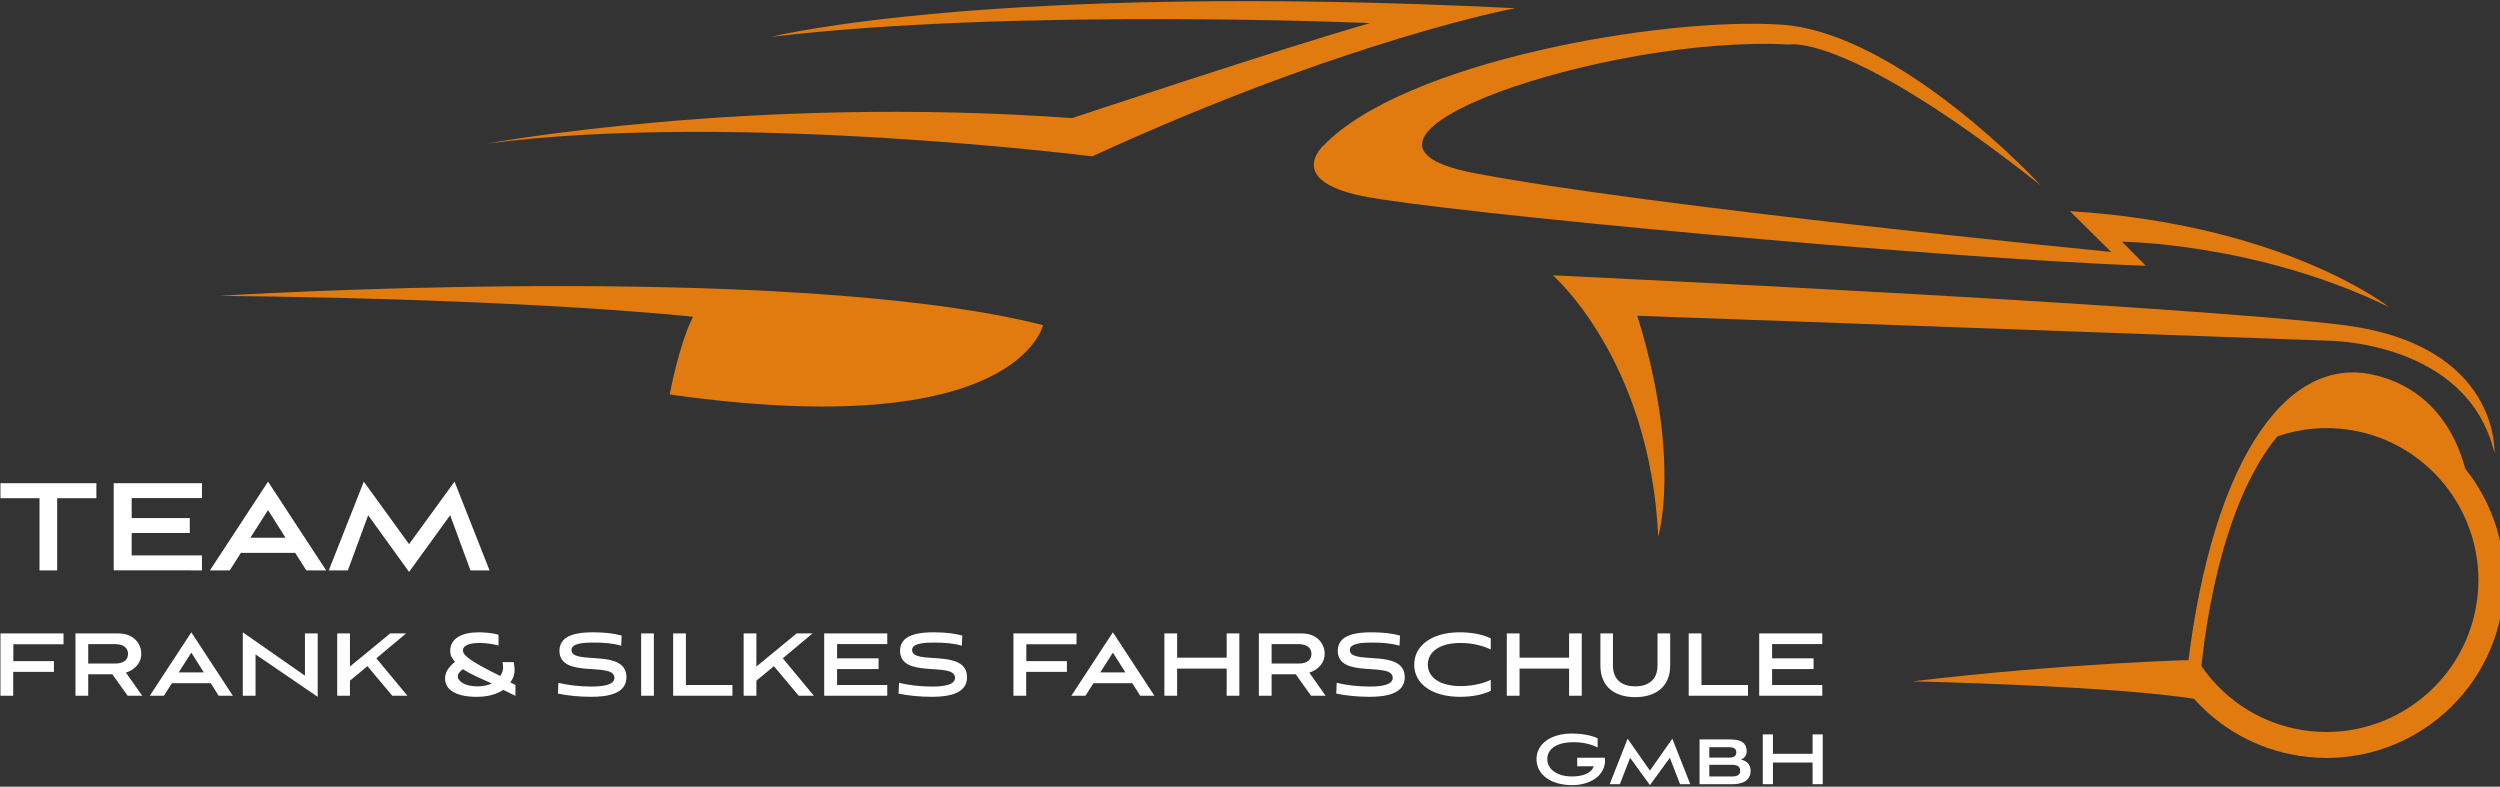<svg xmlns:xlink="http://www.w3.org/1999/xlink" xmlns="http://www.w3.org/2000/svg" xmlns:svg="http://www.w3.org/2000/svg" width="158.343mm" height="49.824mm" viewBox="0 0 158.343 49.824" id="svg1" xml:space="preserve"><rect x="0" y="0" width="158.343" height="49.824" fill="#333333" stroke="none"/><defs id="defs1"><clipPath clipPathUnits="userSpaceOnUse" id="clipPath3"><path d="M 0,400 H 600 V 0 H 0 Z" transform="translate(-481.06,-218.123)" id="path3-0"></path></clipPath><clipPath clipPathUnits="userSpaceOnUse" id="clipPath5"><path d="M 0,400 H 600 V 0 H 0 Z" transform="translate(-191.133,-266.54)" id="path5"></path></clipPath><clipPath clipPathUnits="userSpaceOnUse" id="clipPath7"><path d="M 0,400 H 600 V 0 H 0 Z" transform="translate(-447.94,-162.385)" id="path7"></path></clipPath><clipPath clipPathUnits="userSpaceOnUse" id="clipPath9"><path d="M 0,400 H 600 V 0 H 0 Z" transform="translate(-456.927,-188.666)" id="path9"></path></clipPath><clipPath clipPathUnits="userSpaceOnUse" id="clipPath11"><path d="M 0,400 H 600 V 0 H 0 Z" transform="translate(-452.141,-178.128)" id="path11"></path></clipPath><clipPath clipPathUnits="userSpaceOnUse" id="clipPath13"><path d="M 0,400 H 600 V 0 H 0 Z" transform="translate(-455.312,-185.625)" id="path13-6"></path></clipPath><clipPath clipPathUnits="userSpaceOnUse" id="clipPath15"><path d="M 0,400 H 600 V 0 H 0 Z" transform="translate(-453.469,-181.541)" id="path15-0"></path></clipPath><clipPath clipPathUnits="userSpaceOnUse" id="clipPath17"><path d="M 0,400 H 600 V 0 H 0 Z" transform="translate(-458.354,-191.058)" id="path17"></path></clipPath><clipPath clipPathUnits="userSpaceOnUse" id="clipPath19"><path d="M 0,400 H 600 V 0 H 0 Z" transform="translate(-446.76,-154.863)" id="path19"></path></clipPath><clipPath clipPathUnits="userSpaceOnUse" id="clipPath21"><path d="M 0,400 H 600 V 0 H 0 Z" transform="translate(-459.703,-193.09)" id="path21"></path></clipPath><clipPath clipPathUnits="userSpaceOnUse" id="clipPath23"><path d="M 0,400 H 600 V 0 H 0 Z" transform="translate(-447.506,-159.857)" id="path23"></path></clipPath><clipPath clipPathUnits="userSpaceOnUse" id="clipPath25"><path d="M 0,400 H 600 V 0 H 0 Z" transform="translate(-453.3,-181.117)" id="path25"></path></clipPath><clipPath clipPathUnits="userSpaceOnUse" id="clipPath27"><path d="M 0,400 H 600 V 0 H 0 Z" transform="translate(-447.668,-160.804)" id="path27"></path></clipPath><clipPath clipPathUnits="userSpaceOnUse" id="clipPath29"><path d="M 0,400 H 600 V 0 H 0 Z" transform="translate(-456.569,-188.022)" id="path29"></path></clipPath><clipPath clipPathUnits="userSpaceOnUse" id="clipPath31"><path d="M 0,400 H 600 V 0 H 0 Z" transform="translate(-459.604,-192.952)" id="path31"></path></clipPath><clipPath clipPathUnits="userSpaceOnUse" id="clipPath33"><path d="M 0,400 H 600 V 0 H 0 Z" transform="translate(-458.088,-190.634)" id="path33"></path></clipPath><clipPath clipPathUnits="userSpaceOnUse" id="clipPath35"><path d="M 0,400 H 600 V 0 H 0 Z" transform="translate(-447.152,-157.614)" id="path35"></path></clipPath><clipPath clipPathUnits="userSpaceOnUse" id="clipPath37"><path d="M 0,400 H 600 V 0 H 0 Z" transform="translate(-465.735,-142.243)" id="path37"></path></clipPath><clipPath clipPathUnits="userSpaceOnUse" id="clipPath39"><path d="M 0,400 H 600 V 0 H 0 Z" transform="translate(-495.531,-185.138)" id="path39"></path></clipPath><clipPath clipPathUnits="userSpaceOnUse" id="clipPath41"><path d="M 0,400 H 600 V 0 H 0 Z" transform="translate(-500.024,-191.917)" id="path41"></path></clipPath><clipPath clipPathUnits="userSpaceOnUse" id="clipPath43"><path d="M 0,400 H 600 V 0 H 0 Z" transform="translate(-446.76,-154.863)" id="path43"></path></clipPath><clipPath clipPathUnits="userSpaceOnUse" id="clipPath45"><path d="M 0,400 H 600 V 0 H 0 Z" transform="translate(-92.207,-220.109)" id="path45"></path></clipPath></defs><g id="g1" transform="matrix(0.265,0,0,0.265,-18.684,-44.825)"><g id="group-MC0-3"><path id="path2-5" d="m 0,0 c 0,0 -18.603,14.759 -57.162,17.174 l 7.413,-7.321 c 0,0 -83.254,8.16 -114.373,14.171 -31.115,6.015 24.079,24.853 56.752,23.017 0,0 10.309,2.196 44.987,-25.257 0,0 -25.188,27.406 -46.573,28.825 -21.384,1.417 -67.641,-6.641 -82.087,-21.732 0,0 -6.801,-6.149 7,-9 13.8,-2.85 102.958,-11.19 140.5,-12.5 l -4.263,4.311 c 0,0 24.186,-0.19 47.806,-11.688" style="fill:#e17b10;fill-opacity:1;fill-rule:nonzero;stroke:none" transform="matrix(1.333,0,0,-1.333,641.413,242.503)" clip-path="url(#clipPath3)"></path><path id="path4-0" d="m 0,0 c 0,0 39.128,9.818 133.388,5.126 0,0 -30.057,-5.553 -75.85,-26.566 0,0 -64.238,8.117 -108.53,2.285 0,0 47.274,8.755 104.928,4.572 0,0 37.48,12.498 53.448,17.043 C 107.384,2.46 43.737,5.193 0,0" style="fill:#e17b10;fill-opacity:1;fill-rule:nonzero;stroke:none" transform="matrix(1.333,0,0,-1.333,254.844,177.947)" clip-path="url(#clipPath5)"></path><path id="path6-2" d="M 0,0 C 0.001,-0.009 0.003,-0.018 0.008,-0.027 -0.091,-0.539 -0.18,-1.06 -0.272,-1.581 -0.18,-1.06 -0.098,-0.514 0,0" style="fill:#e17b10;fill-opacity:1;fill-rule:nonzero;stroke:none" transform="matrix(1.333,0,0,-1.333,597.254,316.82)" clip-path="url(#clipPath7)"></path><path id="path8-3" d="M 0,0 C -0.12,-0.212 -0.237,-0.428 -0.357,-0.645 -0.237,-0.428 -0.12,-0.212 0,0" style="fill:#e17b10;fill-opacity:1;fill-rule:nonzero;stroke:none" transform="matrix(1.333,0,0,-1.333,609.236,281.779)" clip-path="url(#clipPath9)"></path><path id="path10-2" d="M 0,0 C 0.336,0.931 0.682,1.807 1.028,2.666 0.685,1.808 0.345,0.917 0.013,-0.004 Z" style="fill:#e17b10;fill-opacity:1;fill-rule:nonzero;stroke:none" transform="matrix(1.333,0,0,-1.333,602.854,295.829)" clip-path="url(#clipPath11)"></path><path id="path12-7" d="M 0,0 C 0.053,0.102 0.105,0.189 0.156,0.29 0.108,0.194 0.058,0.086 0.008,-0.012 0.007,-0.008 0.004,-0.004 0,0" style="fill:#e17b10;fill-opacity:1;fill-rule:nonzero;stroke:none" transform="matrix(1.333,0,0,-1.333,607.082,285.833)" clip-path="url(#clipPath13)"></path><path id="path14-1" d="M 0,0 C 0.002,-0.002 0.005,-0.002 0.005,-0.002 -0.05,-0.147 -0.112,-0.277 -0.169,-0.424 -0.112,-0.284 -0.056,-0.142 0,0" style="fill:#e17b10;fill-opacity:1;fill-rule:nonzero;stroke:none" transform="matrix(1.333,0,0,-1.333,604.625,291.279)" clip-path="url(#clipPath15)"></path><path id="path16-0" d="M 0,0 C -0.088,-0.143 -0.177,-0.283 -0.266,-0.424 -0.177,-0.283 -0.09,-0.143 0,0" style="fill:#e17b10;fill-opacity:1;fill-rule:nonzero;stroke:none" transform="matrix(1.333,0,0,-1.333,611.138,278.59)" clip-path="url(#clipPath17)"></path><path id="path18-0" d="M 0,0 C 0.081,0.644 0.178,1.257 0.268,1.883 0.178,1.26 0.092,0.624 0.012,-0.021 0.009,-0.014 0.002,-0.007 0,0" style="fill:#e17b10;fill-opacity:1;fill-rule:nonzero;stroke:none" transform="matrix(1.333,0,0,-1.333,595.68,326.849)" clip-path="url(#clipPath19)"></path><path id="path20-9" d="M 0,0 C -0.034,-0.047 -0.067,-0.093 -0.1,-0.138 -0.067,-0.093 -0.034,-0.047 0,0" style="fill:#e17b10;fill-opacity:1;fill-rule:nonzero;stroke:none" transform="matrix(1.333,0,0,-1.333,612.937,275.88)" clip-path="url(#clipPath21)"></path><path id="path22-7" d="M 0,0 C -0.125,-0.736 -0.24,-1.483 -0.354,-2.243 -0.24,-1.483 -0.125,-0.734 0,0" style="fill:#e17b10;fill-opacity:1;fill-rule:nonzero;stroke:none" transform="matrix(1.333,0,0,-1.333,596.675,320.19)" clip-path="url(#clipPath23)"></path><path id="path24-1" d="M 0,0 C -0.042,-0.107 -0.089,-0.215 -0.131,-0.323 -0.087,-0.212 -0.042,-0.107 0,0" style="fill:#e17b10;fill-opacity:1;fill-rule:nonzero;stroke:none" transform="matrix(1.333,0,0,-1.333,604.4,291.844)" clip-path="url(#clipPath25)"></path><path id="path26-7" d="M 0,0 C -0.054,-0.314 -0.11,-0.627 -0.162,-0.946 -0.11,-0.627 -0.054,-0.314 0,0" style="fill:#e17b10;fill-opacity:1;fill-rule:nonzero;stroke:none" transform="matrix(1.333,0,0,-1.333,596.891,318.928)" clip-path="url(#clipPath27)"></path><path id="path28-4" d="M 0,0 C -0.367,-0.673 -0.737,-1.372 -1.102,-2.106 -0.737,-1.372 -0.367,-0.673 0,0" style="fill:#e17b10;fill-opacity:1;fill-rule:nonzero;stroke:none" transform="matrix(1.333,0,0,-1.333,608.759,282.638)" clip-path="url(#clipPath29)"></path><path id="path30-5" d="M 0,0 C -0.414,-0.594 -0.833,-1.236 -1.25,-1.895 -0.833,-1.232 -0.414,-0.599 0,0" style="fill:#e17b10;fill-opacity:1;fill-rule:nonzero;stroke:none" transform="matrix(1.333,0,0,-1.333,612.805,276.064)" clip-path="url(#clipPath31)"></path><path id="path32-1" d="M 0,0 C -0.386,-0.625 -0.775,-1.281 -1.161,-1.968 -0.775,-1.28 -0.386,-0.625 0,0" style="fill:#e17b10;fill-opacity:1;fill-rule:nonzero;stroke:none" transform="matrix(1.333,0,0,-1.333,610.784,279.155)" clip-path="url(#clipPath33)"></path><path id="path34-7" d="M 0,0 C -0.041,-0.285 -0.084,-0.577 -0.125,-0.868 -0.084,-0.577 -0.041,-0.285 0,0" style="fill:#e17b10;fill-opacity:1;fill-rule:nonzero;stroke:none" transform="matrix(1.333,0,0,-1.333,596.203,323.181)" clip-path="url(#clipPath35)"></path><path id="path36-82" d="m 0,0 c 14.844,-2.3 28.793,7.906 31.097,22.749 2.301,14.848 -7.905,28.798 -22.747,31.099 -4.536,0.707 -8.983,0.228 -13.043,-1.18 -0.441,-0.567 -0.886,-1.175 -1.339,-1.821 2.766,3.958 5.365,6.423 7.15,7.833 2.593,0.246 5.254,0.181 7.943,-0.236 17.41,-2.698 29.331,-18.998 26.632,-36.406 -2.701,-17.405 -19,-29.334 -36.408,-26.632 -7.638,1.183 -14.218,4.989 -18.972,10.352 0.197,2.381 0.441,4.653 0.723,6.841 C -14.917,6.069 -8.169,1.271 0,0" style="fill:#e17b10;fill-opacity:1;fill-rule:nonzero;stroke:none" transform="matrix(1.333,0,0,-1.333,620.981,343.676)" clip-path="url(#clipPath37)"></path><path id="path38-5" d="M 0,0 C 0,0 -1.236,17.283 -17.304,20.842 -33.367,24.4 -46.949,4.193 -50.92,-35.195 l 2.495,-0.743 c 0,0 1.768,36.078 17.493,49.28 0,0 12.067,5.843 30.932,-13.342" style="fill:#e17b10;fill-opacity:1;fill-rule:nonzero;stroke:none" transform="matrix(1.333,0,0,-1.333,660.708,286.483)" clip-path="url(#clipPath39)"></path><path id="path40-4" d="m 0,0 c 0,0 1.049,19.392 -27.113,22.955 -28.16,3.56 -141.722,8.923 -141.722,8.923 0,0 17.419,-15.1 18.898,-46.843 0,0 4.235,13.896 -3.757,39.591 l 123.607,-4.461 c 0,0 25.266,0.12 30.087,-20.165" style="fill:#e17b10;fill-opacity:1;fill-rule:nonzero;stroke:none" transform="matrix(1.333,0,0,-1.333,666.699,277.444)" clip-path="url(#clipPath41)"></path><path id="path42-5" d="m 0,0 c 0,0 -23.077,-0.53 -51.077,-3.863 0,0 38.061,-0.836 51.686,-3.342 z" style="fill:#e17b10;fill-opacity:1;fill-rule:nonzero;stroke:none" transform="matrix(1.333,0,0,-1.333,595.68,326.849)" clip-path="url(#clipPath43)"></path><path id="path44-3" d="m 0,0 c 0,0 101.662,6.377 147.665,-5.252 0,0 -4.498,-21.315 -66.925,-12.431 0,0 1.692,9.09 4.18,13.926 0,0 -27.853,3.154 -84.92,3.757" style="fill:#e17b10;fill-opacity:1;fill-rule:nonzero;stroke:none" transform="matrix(1.333,0,0,-1.333,122.943,239.854)" clip-path="url(#clipPath45)"></path><path id="path46-0" d="m 11.401,-4.277 v -1.922 H 4.124 V -9.223 H 13.124 V -11.168 H 1.815 V -3.4375e-5 H 4.1 V -4.277 Z M 27.23,-3.4375e-5 24.312,-4.137 c 1.863,-0.609 2.754,-1.98 2.754,-3.363 0,-1.723 -1.254,-3.668 -4.137,-3.668 H 15.265 V -3.4375e-5 h 2.285 V -3.844 h 4.324 L 24.617,-3.4375e-5 Z M 22.39,-9.246 c 1.676,0 2.297,0.82 2.297,1.746 0,0.938 -0.621,1.734 -2.297,1.734 H 17.55 V -9.246 Z M 40.935,-3.4375e-5 h 2.543 L 36.037,-11.367 28.595,-3.4375e-5 h 2.531 L 32.556,-2.238 h 6.961 z M 36.037,-7.723 l 2.238,3.539 h -4.5 z M 58.695,0.199 V -11.168 h -2.285 v 7.57 L 45.265,-11.367 V -3.4375e-5 h 2.285 V -7.406 Z M 74.544,-11.168 h -2.848 l -7.219,5.941 V -11.168 H 62.193 V -3.4375e-5 h 2.285 V -2.695 l 3.141,-2.602 4.441,5.297 h 2.719 L 69.212,-6.703 Z M 94.153,0.023 V -1.922 l -0.914,-0.457 c 0.516,-0.703 0.762,-1.418 0.762,-2.227 0,-0.41 -0.059,-0.891 -0.164,-1.418 H 91.821 c 0.082,0.363 0.117,0.668 0.117,0.938 0,0.586 -0.176,1.066 -0.516,1.547 -5.227,-2.566 -6.691,-3.668 -6.691,-4.605 0,-0.82 1.066,-1.312 2.941,-1.312 1.266,0 2.367,0.176 3.445,0.457 v -1.922 c -0.938,-0.316 -2.496,-0.445 -3.539,-0.445 -3.023,0 -5.121,1.09 -5.121,3.328 0,0.82 0.293,1.301 0.855,1.957 -1.242,1.02 -1.781,1.945 -1.781,3 0,2.203 2.32,3.281 5.602,3.281 1.945,0 3.48,-0.375 4.84,-1.242 z m -4.219,-2.203 c -0.715,0.305 -1.582,0.504 -2.578,0.504 -2.262,0 -3.539,-0.879 -3.539,-1.828 0,-0.375 0.199,-0.68 0.902,-1.254 1.676,1.055 3.281,1.699 5.215,2.578 z m 23.265,-8.602 c -1.301,-0.363 -2.965,-0.586 -5.145,-0.586 -2.496,0 -6.012,0.34 -6.012,3.305 0,5.145 9.855,1.863 9.855,4.863 0,1.301 -2.145,1.559 -4.125,1.559 -2.039,0 -4.195,-0.234 -5.918,-0.68 l -0.082,1.945 c 1.664,0.352 3.844,0.574 5.965,0.574 2.918,0 6.316,-0.516 6.316,-3.504 0,-5.297 -9.855,-2.074 -9.855,-4.898 0,-1.254 2.461,-1.324 3.902,-1.324 1.781,0 3.457,0.105 5.016,0.562 z M 118.973,-3.4375e-5 V -11.168 h -2.285 V -3.4375e-5 Z m 14.083,0 V -1.922 h -8.344 V -11.168 H 122.427 V -3.4375e-5 Z M 147.42,-11.168 h -2.848 l -7.219,5.941 V -11.168 H 135.069 V -3.4375e-5 h 2.285 V -2.695 l 3.141,-2.602 4.441,5.297 h 2.719 L 142.088,-6.703 Z M 160.821,-3.4375e-5 V -1.922 h -9 v -2.859 h 7.441 v -1.922 h -7.441 v -2.555 h 9 V -11.168 H 149.512 V -3.4375e-5 Z M 174.271,-10.781 c -1.301,-0.363 -2.965,-0.586 -5.145,-0.586 -2.496,0 -6.012,0.34 -6.012,3.305 0,5.145 9.855,1.863 9.855,4.863 0,1.301 -2.145,1.559 -4.125,1.559 -2.039,0 -4.195,-0.234 -5.918,-0.68 l -0.082,1.945 c 1.664,0.352 3.844,0.574 5.965,0.574 2.918,0 6.316,-0.516 6.316,-3.504 0,-5.297 -9.855,-2.074 -9.855,-4.898 0,-1.254 2.461,-1.324 3.902,-1.324 1.781,0 3.457,0.105 5.016,0.562 z m 18.759,6.504 v -1.922 h -7.277 v -3.023 h 9 V -11.168 H 183.444 V -3.4375e-5 h 2.285 V -4.277 Z m 13.143,4.277 h 2.543 L 201.274,-11.367 193.833,-3.4375e-5 h 2.531 l 1.43,-2.238 h 6.961 z m -4.898,-7.723 2.238,3.539 h -4.5 z M 223.947,-3.4375e-5 V -11.168 h -2.273 v 4.348 h -8.883 v -4.348 h -2.285 V -3.4375e-5 h 2.285 V -4.863 h 8.883 V -3.4375e-5 Z m 15.466,0 -2.918,-4.137 c 1.863,-0.609 2.754,-1.98 2.754,-3.363 0,-1.723 -1.254,-3.668 -4.137,-3.668 H 227.448 V -3.4375e-5 h 2.285 V -3.844 h 4.324 l 2.742,3.844 z M 234.573,-9.246 c 1.676,0 2.297,0.82 2.297,1.746 0,0.938 -0.621,1.734 -2.297,1.734 h -4.84 v -3.48 z m 18.179,-1.535 c -1.301,-0.363 -2.965,-0.586 -5.145,-0.586 -2.496,0 -6.012,0.34 -6.012,3.305 0,5.145 9.855,1.863 9.855,4.863 0,1.301 -2.145,1.559 -4.125,1.559 -2.039,0 -4.195,-0.234 -5.918,-0.68 l -0.082,1.945 c 1.664,0.352 3.844,0.574 5.965,0.574 2.918,0 6.316,-0.516 6.316,-3.504 0,-5.297 -9.855,-2.074 -9.855,-4.898 0,-1.254 2.461,-1.324 3.902,-1.324 1.781,0 3.457,0.105 5.016,0.562 z m 16.274,7.945 c -0.82,0.398 -2.766,1.113 -5.379,1.113 -3.984,0 -5.906,-1.723 -5.906,-3.855 0,-2.168 1.957,-3.879 5.859,-3.879 2.52,0 4.406,0.68 5.426,1.16 v -1.98 c -1.617,-0.809 -3.727,-1.09 -5.566,-1.09 -4.98,0 -8.156,2.367 -8.156,5.801 0,3.445 3.199,5.766 8.227,5.766 1.898,0 3.914,-0.305 5.496,-1.078 z M 285.344,-3.4375e-5 V -11.168 h -2.273 v 4.348 h -8.883 v -4.348 h -2.285 V -3.4375e-5 h 2.285 V -4.863 h 8.883 V -3.4375e-5 Z M 298.926,-5.426 c 0,2.848 -1.98,3.75 -4.008,3.75 -2.004,0 -3.984,-0.902 -3.984,-3.75 v -5.742 h -2.25 v 5.742 c 0,4.008 2.777,5.684 6.234,5.684 3.457,0 6.281,-1.676 6.281,-5.684 v -5.742 h -2.273 z M 315.148,-3.4375e-5 V -1.922 h -8.344 v -9.246 h -2.285 V -3.4375e-5 Z m 13.321,0 V -1.922 h -9 v -2.859 h 7.441 v -1.922 h -7.441 v -2.555 h 9 v -1.91 h -11.309 V -3.4375e-5 Z m 0,0" style="fill:#ffffff;fill-opacity:1;fill-rule:nonzero;stroke:none" aria-label="FRANK &amp; SILKES FAHRSCHULE" transform="matrix(1.333,0,0,1.333,68.197,335.43)"></path></g><path d="m 84.169,305.473 v -17.248 h 9.371 v -3.584 H 70.617 v 3.584 h 9.333 v 17.248 z m 34.608,0 v -3.584 h -16.8 v -5.339 h 13.888 v -3.584 h -13.888 v -4.779 h 16.8 v -3.547 H 97.684 v 20.832 z m 24.939,0 h 4.741 l -13.888,-21.205 -13.888,21.205 h 4.741 l 2.651,-4.181 h 12.992 z m -9.147,-14.411 4.181,6.608 h -8.4 z m 52.939,14.411 -8.363,-21.205 -10.864,14.933 -10.827,-14.933 -8.363,21.205 h 4.555 l 4.853,-13.179 9.781,13.552 9.819,-13.552 4.853,13.179 z" id="text1" style="font-weight:bold;font-size:37.333px;line-height:1.1;font-family:'Aviano Sans';-inkscape-font-specification:'Aviano Sans Bold';letter-spacing:0px;word-spacing:0px;fill:#ffffff;stroke-width:0.454;stroke-linecap:round" aria-label="TEAM"></path><path d="m 451.415,352.3 c -0.512,1.664 -2.645,2.432 -5.184,2.432 -3.413,0 -5.909,-1.621 -5.909,-4.139 0,-2.709 2.709,-4.053 6.165,-4.053 2.901,0 4.629,0.661 5.867,1.259 v -2.197 c -1.771,-0.811 -4.011,-1.131 -6.187,-1.131 -4.992,0 -8.427,2.475 -8.427,6.123 0,3.627 3.349,6.208 8.512,6.208 4.373,0 7.765,-2.261 7.872,-5.739 0,-0.256 -0.021,-0.555 -0.064,-0.811 h -6.592 v 2.048 z m 23.083,4.288 -4.288,-10.88 -5.355,7.616 -5.333,-7.616 -4.288,10.88 h 2.432 l 2.453,-6.315 4.736,6.528 4.757,-6.528 2.453,6.315 z m 9.984,0 c 2.069,0 4.437,-0.576 4.437,-3.243 0,-1.835 -1.472,-2.517 -2.347,-2.645 0.533,-0.149 1.408,-0.853 1.408,-1.877 0,-2.816 -2.389,-2.944 -4.331,-2.944 h -6.933 v 10.709 z m -0.021,-4.651 c 1.109,0 1.963,0.32 1.963,1.408 0,1.109 -0.853,1.387 -1.963,1.387 h -5.419 v -2.795 z m -0.661,-4.203 c 0.939,0 1.707,0.299 1.707,1.237 0,0.939 -0.725,1.259 -1.707,1.259 h -4.757 v -2.496 z m 22.357,8.853 v -11.904 h -2.432 v 4.629 h -9.472 v -4.629 h -2.432 v 11.904 h 2.432 v -5.184 h 9.472 v 5.184 z" id="text1-8" style="font-weight:bold;font-size:21.333px;line-height:1.1;font-family:'Aviano Sans';-inkscape-font-specification:'Aviano Sans Bold';letter-spacing:0px;word-spacing:0px;fill:#ffffff;stroke-width:0.454;stroke-linecap:round" aria-label="GmbH"></path></g></svg>